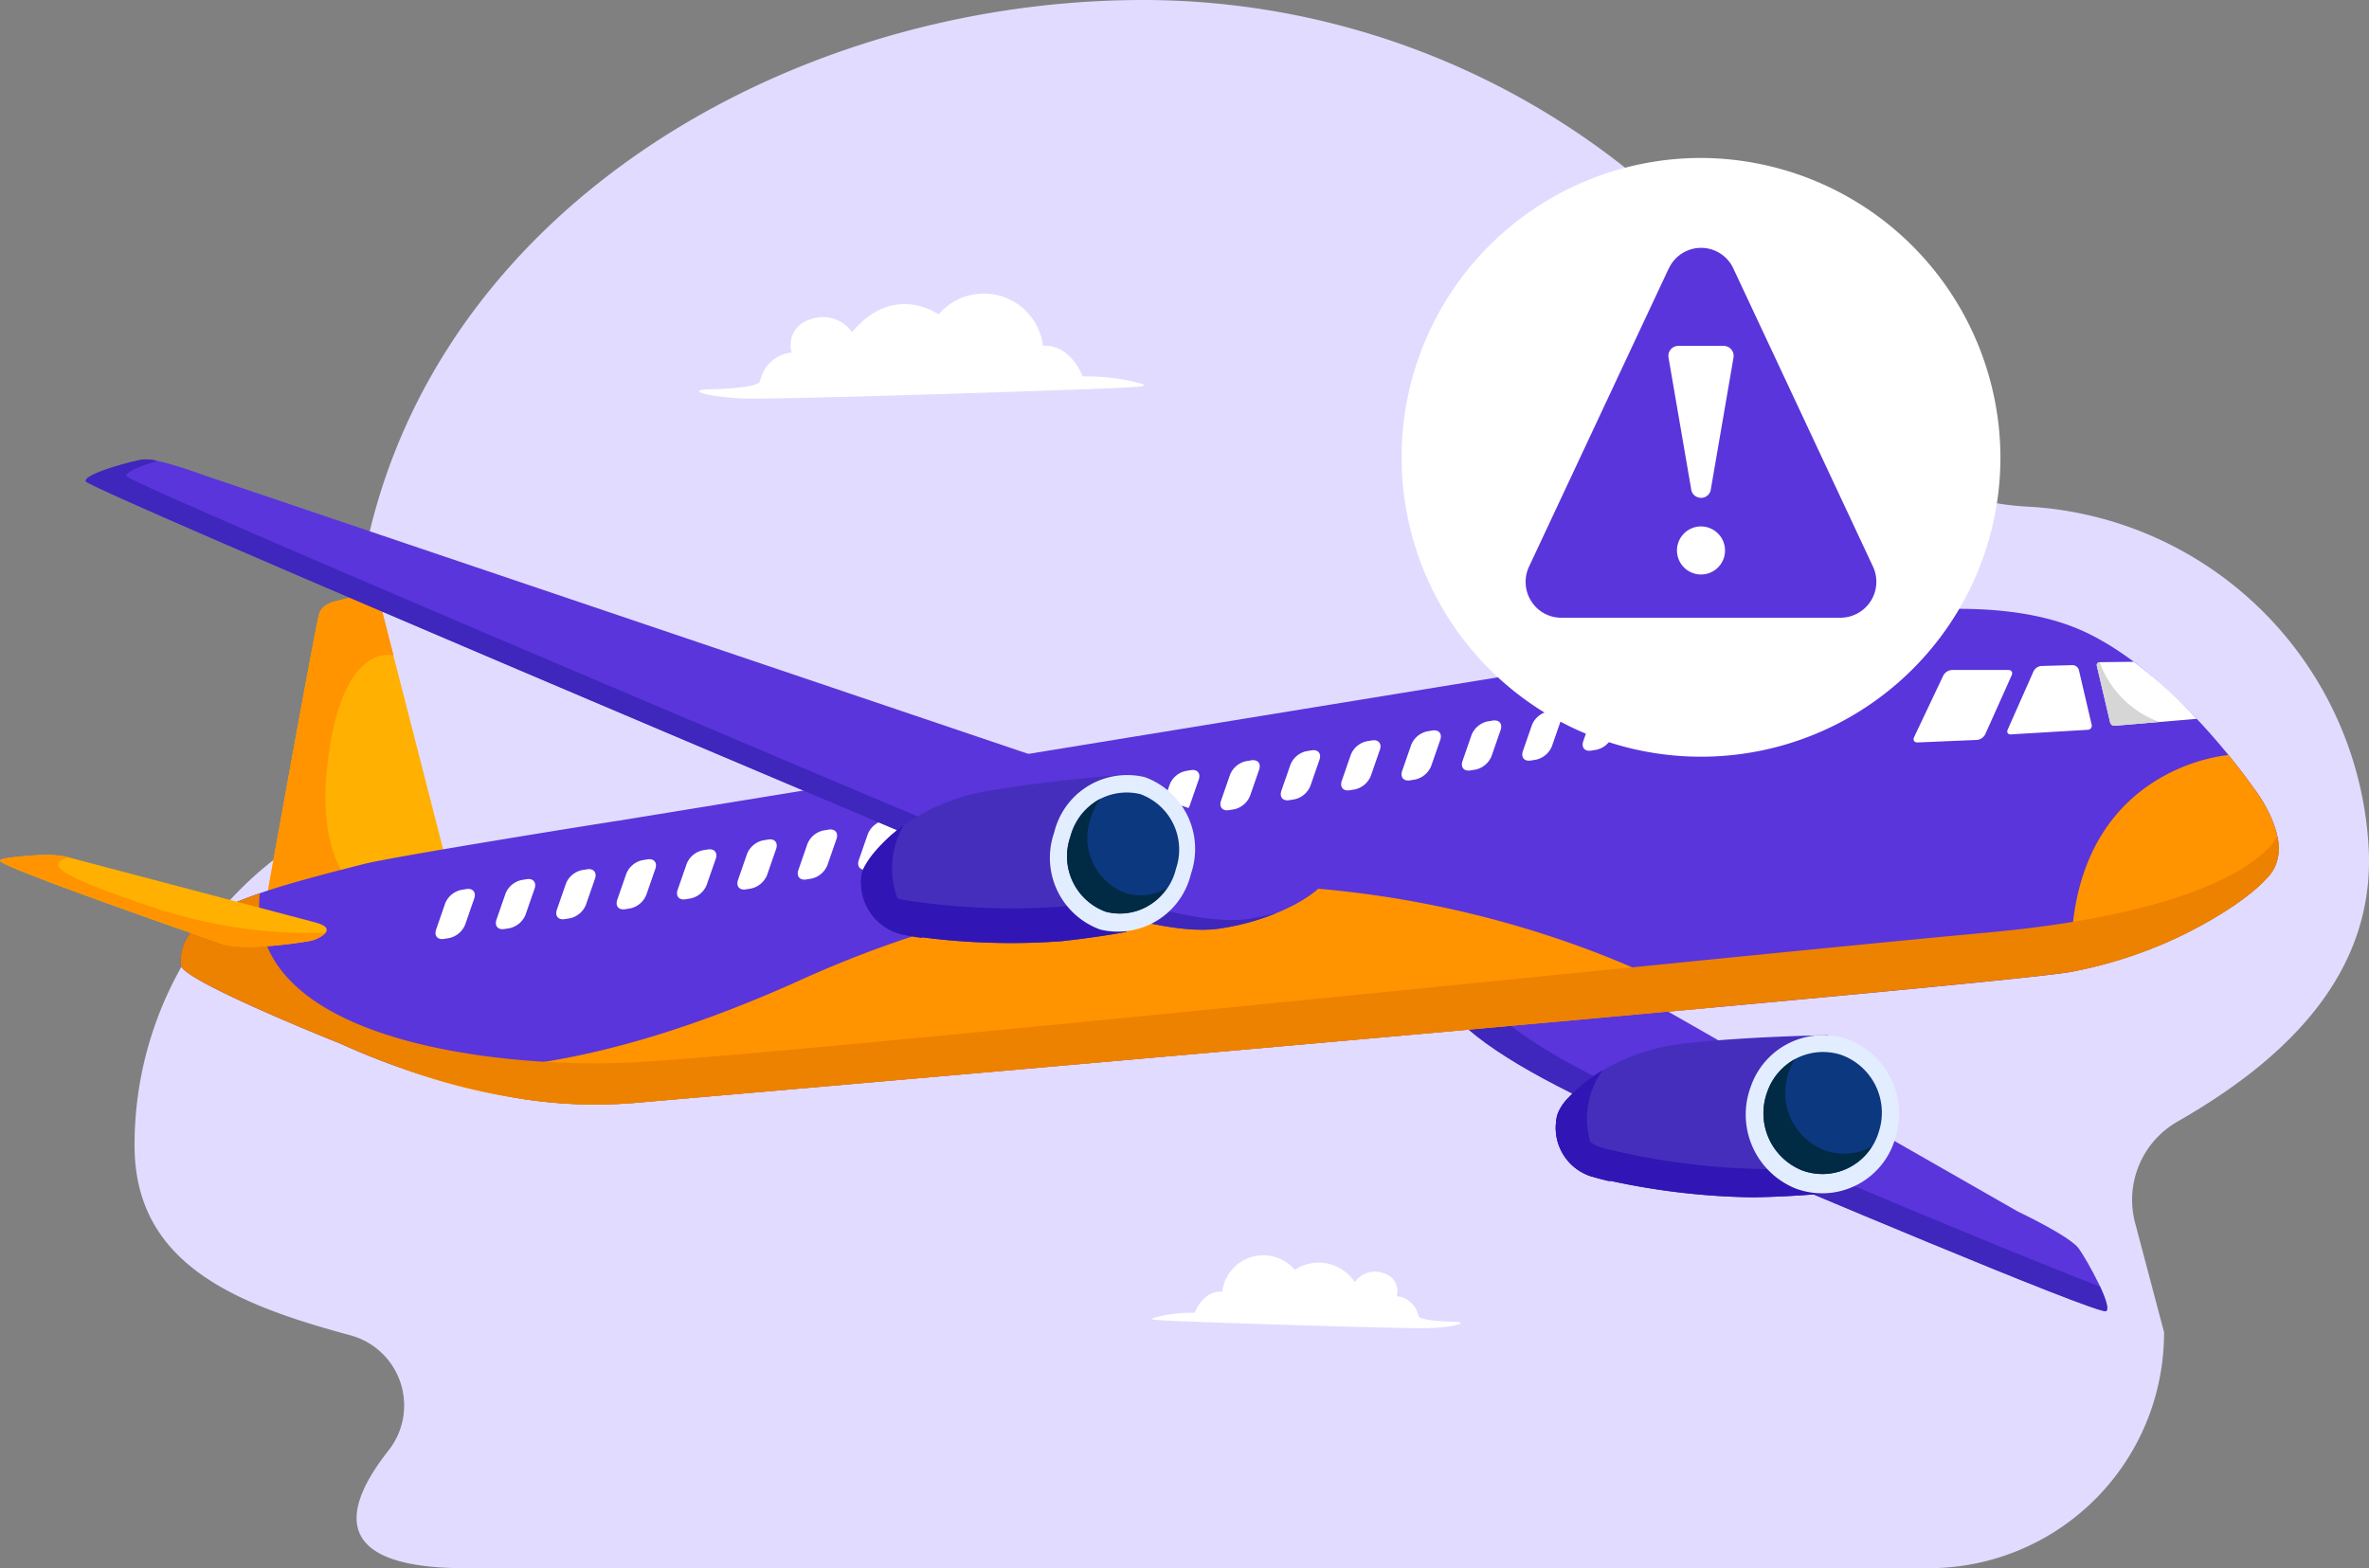 <svg id="Group_40358" data-name="Group 40358" xmlns="http://www.w3.org/2000/svg" xmlns:xlink="http://www.w3.org/1999/xlink" width="145" height="96" viewBox="0 0 145 96">
  <rect x="0" y="0" width="145" height="96" fill="#808080" stroke="none"/>
  <defs>
    <clipPath id="clip-path">
      <rect id="Rectangle_657" data-name="Rectangle 657" width="145" height="96" fill="none"/>
    </clipPath>
    <clipPath id="clip-path-3">
      <rect id="Rectangle_655" data-name="Rectangle 655" width="3.834" height="3.896" fill="none"/>
    </clipPath>
  </defs>
  <g id="Group_40220" data-name="Group 40220" clip-path="url(#clip-path)">
    <g id="Group_40219" data-name="Group 40219">
      <g id="Group_40218" data-name="Group 40218" clip-path="url(#clip-path)">
        <path id="Path_78874" data-name="Path 78874" d="M157.845,51.941a22.121,22.121,0,0,0-20.6-20.911l-.274-.015a16.717,16.717,0,0,1-13.459-8.078A47.582,47.582,0,0,0,82.841,0c-24.509,0-49.5,16.417-48.355,43.3a10.538,10.538,0,0,1-4.341,8.936A22.129,22.129,0,0,0,21.1,70.122c0,7.329,6.318,9.757,13.24,11.631a4.447,4.447,0,0,1,2.295,7.053c-2.658,3.373-3.8,7.195,4.7,7.195h89.634a14.4,14.4,0,0,0,14.35-14.447l-1.773-6.7a5.517,5.517,0,0,1,2.61-6.2c6.414-3.67,12.088-8.9,11.689-16.715" transform="translate(-12.864)" fill="#e1dbff"/>
        <path id="Path_78875" data-name="Path 78875" d="M115.286,49.316a2.2,2.2,0,0,0-1.927,1.753s.126.424-3.113.5c-1.509.037-.037.489,2.166.564s20.382-.529,22.7-.642,2.1-.147.865-.448a13.292,13.292,0,0,0-2.875-.263s-.672-1.954-2.427-1.879a3.643,3.643,0,0,0-6.385-1.918s-2.749-1.984-5.3,1.09a2.168,2.168,0,0,0-2.539-.789,1.629,1.629,0,0,0-1.158,2.029" transform="translate(-66.84 -27.736)" fill="#fff"/>
        <path id="Path_78876" data-name="Path 78876" d="M195.6,198.041a1.53,1.53,0,0,1,1.338,1.217s-.088.295,2.162.349c1.048.026.025.34-1.5.393s-14.151-.368-15.759-.446-1.456-.1-.6-.311a9.253,9.253,0,0,1,2-.183s.467-1.356,1.685-1.3a2.529,2.529,0,0,1,4.434-1.331,2.66,2.66,0,0,1,3.681.757,1.506,1.506,0,0,1,1.763-.547,1.131,1.131,0,0,1,.8,1.409" transform="translate(-110.114 -118.694)" fill="#fff"/>
        <path id="Path_78877" data-name="Path 78877" d="M52.567,111.2,48.008,93.427s-.166-.764-.583-.8a13.6,13.6,0,0,0-2.13.39s-.855.134-1.073.762-3.743,20.3-3.743,20.3Z" transform="translate(-24.68 -56.228)" fill="#ffb000"/>
        <path id="Path_78878" data-name="Path 78878" d="M45.3,93.019a13.617,13.617,0,0,1,2.13-.391c.417.039.584.8.584.8l.753,2.934s-3.225-1.009-4.068,6.847,3.825,8.957,3.825,8.957l-8.04,1.918S44,94.408,44.222,93.78s1.073-.762,1.073-.762" transform="translate(-24.68 -56.231)" fill="#ff9300"/>
        <path id="Path_78879" data-name="Path 78879" d="M224.463,138.176,259.2,158.04s3.209,1.516,3.74,2.277,2.061,3.514,1.666,3.815-21.442-8.63-21.442-8.63-15.546-5.381-18.832-9.919-1.253-7.661.131-7.407" transform="translate(-135.693 -83.872)" fill="#5935db"/>
        <path id="Path_78880" data-name="Path 78880" d="M224.463,138.176l.455.26c-.664,1.243-.712,3.544,1.363,6.41,3.287,4.538,18.833,9.92,18.833,9.92s13.567,5.756,19.12,7.87c.336.725.55,1.36.372,1.5-.395.3-21.442-8.63-21.442-8.63s-15.546-5.381-18.832-9.919-1.253-7.661.131-7.407" transform="translate(-135.693 -83.872)" fill="#3f26bc"/>
        <path id="Path_78881" data-name="Path 78881" d="M260.685,161.276s-4.946.07-8.827.512a12.5,12.5,0,0,0-5.6,2.042s-2.139,1.473-2.2,2.6a3.119,3.119,0,0,0,2.1,3.483,43.723,43.723,0,0,0,9.974,1.29c2.7-.058,4.285-.236,4.285-.236s4.341-6.94.267-9.687" transform="translate(-148.791 -97.904)" fill="#462ebc"/>
        <path id="Path_78882" data-name="Path 78882" d="M246.892,166.747c0,.005-2.462,2.917.485,6.812a11.018,11.018,0,0,1-1.217-.33,3.119,3.119,0,0,1-2.1-3.483c.065-1.123,2.2-2.6,2.2-2.6a7.456,7.456,0,0,1,.632-.4" transform="translate(-148.791 -101.225)" fill="#3116b5"/>
        <path id="Path_78883" data-name="Path 78883" d="M244.787,171.023A3,3,0,0,0,246.9,174.1a43.726,43.726,0,0,0,9.974,1.29c2.7-.058,4.284-.236,4.284-.236s.268-.429.608-1.115a16.685,16.685,0,0,1-1.35,2.844s-1.583.178-4.285.236a43.723,43.723,0,0,1-9.974-1.29,3.119,3.119,0,0,1-2.1-3.483,2.435,2.435,0,0,1,.731-1.32" transform="translate(-148.791 -103.821)" fill="#3116b5"/>
        <path id="Path_78884" data-name="Path 78884" d="M274.078,164.428a4.883,4.883,0,0,0,2.761,6.219,4.654,4.654,0,0,0,6.091-3.085,4.868,4.868,0,0,0-3.027-6.09,4.672,4.672,0,0,0-5.825,2.956" transform="translate(-166.925 -97.885)" fill="#e2eeff"/>
        <path id="Path_78885" data-name="Path 78885" d="M276.773,166.345a3.769,3.769,0,0,0,2.156,4.79,3.6,3.6,0,0,0,4.68-2.37,3.758,3.758,0,0,0-2.315-4.712,3.606,3.606,0,0,0-4.521,2.293" transform="translate(-168.612 -99.48)" fill="#0b387f"/>
        <path id="Path_78886" data-name="Path 78886" d="M278.48,165.011a3.79,3.79,0,0,0,1.773,5.569,3.5,3.5,0,0,0,2.93-.218,3.555,3.555,0,0,1-4.254,1.465,3.769,3.769,0,0,1-2.156-4.79,3.712,3.712,0,0,1,1.708-2.026" transform="translate(-168.612 -100.172)" fill="#012a44"/>
        <path id="Path_78887" data-name="Path 78887" d="M55.106,107.832,130.787,95.49s8.267-1.8,13.869.675,10.527,9.611,10.527,9.611,2.747,3.415.963,5.443-5.637,3.78-5.637,3.78a27.3,27.3,0,0,1-6.45,2.079c-3.891.773-87.954,8.027-87.954,8.027a29.2,29.2,0,0,1-7.189-.3,44.352,44.352,0,0,1-10.766-3.315s-9.727-3.871-9.8-4.81c-.246-3.1,3.69-4.3,11.225-6.208,1.72-.435,13.32-2.3,15.534-2.643" transform="translate(-17.277 -57.585)" fill="#5935db"/>
        <path id="Path_78888" data-name="Path 78888" d="M334.419,117.639c.947,1.161,1.5,1.965,1.5,1.965s2.747,3.414.963,5.443-5.637,3.78-5.637,3.78a27.29,27.29,0,0,1-6.45,2.079c-.481-12.542,9.607-13.267,9.621-13.268" transform="translate(-198.016 -71.414)" fill="#ff9300"/>
        <path id="Path_78889" data-name="Path 78889" d="M76.959,151.219a29.205,29.205,0,0,1-7.189-.3,35.987,35.987,0,0,1-7.228-1.89c4.263.446,12.03.348,24.6-5.341,30.946-14.006,55.774,1.693,55.777,1.694-26.1,2.395-65.959,5.835-65.959,5.835" transform="translate(-38.131 -83.699)" fill="#ff9300"/>
        <path id="Path_78890" data-name="Path 78890" d="M48.915,146.289a44.328,44.328,0,0,1-10.765-3.315s-9.727-3.871-9.8-4.81c-.163-2.047,1.5-3.268,4.829-4.411-.928,9,14.357,10.693,22.453,10.372s67.226-6.5,83.271-7.968,17.758-5.913,17.758-5.913a2.713,2.713,0,0,1-.513,2.455c-1.783,2.028-5.638,3.78-5.638,3.78a27.267,27.267,0,0,1-6.45,2.079c-3.891.773-87.954,8.027-87.954,8.027a29.2,29.2,0,0,1-7.19-.3" transform="translate(-17.276 -79.066)" fill="#ed8100"/>
        <path id="Path_78891" data-name="Path 78891" d="M267.162,108.542c-.133.384.084.645.484.58l.322-.053a1.369,1.369,0,0,0,.969-.818l.555-1.6c.134-.384-.084-.646-.484-.58l-.322.053a1.367,1.367,0,0,0-.968.818Z" transform="translate(-162.862 -64.384)" fill="#fff"/>
        <path id="Path_78892" data-name="Path 78892" d="M257.693,110.086c-.133.384.085.645.484.58l.324-.053a1.37,1.37,0,0,0,.967-.818l.555-1.6c.134-.384-.084-.645-.482-.579l-.324.053a1.369,1.369,0,0,0-.969.819Z" transform="translate(-157.089 -65.322)" fill="#fff"/>
        <path id="Path_78893" data-name="Path 78893" d="M248.225,111.63c-.133.384.084.645.483.58l.323-.053a1.367,1.367,0,0,0,.969-.818l.556-1.6c.133-.384-.084-.645-.484-.58l-.323.053a1.366,1.366,0,0,0-.968.818Z" transform="translate(-151.316 -66.259)" fill="#fff"/>
        <path id="Path_78894" data-name="Path 78894" d="M238.757,113.174c-.133.385.084.645.484.58l.322-.053a1.368,1.368,0,0,0,.969-.818l.555-1.6c.133-.384-.084-.646-.484-.58l-.322.053a1.368,1.368,0,0,0-.969.818Z" transform="translate(-145.544 -67.196)" fill="#fff"/>
        <path id="Path_78895" data-name="Path 78895" d="M229.29,114.72c-.133.384.084.645.482.579l.324-.053a1.368,1.368,0,0,0,.968-.818l.555-1.6c.133-.385-.084-.646-.483-.58l-.324.052a1.368,1.368,0,0,0-.967.818Z" transform="translate(-139.772 -68.135)" fill="#fff"/>
        <path id="Path_78896" data-name="Path 78896" d="M219.822,116.262c-.133.384.084.646.484.58l.322-.053a1.369,1.369,0,0,0,.968-.818l.556-1.6c.133-.384-.084-.646-.483-.58l-.322.053a1.368,1.368,0,0,0-.969.818Z" transform="translate(-133.999 -69.071)" fill="#fff"/>
        <path id="Path_78897" data-name="Path 78897" d="M210.354,117.807c-.133.385.084.645.483.58l.323-.053a1.369,1.369,0,0,0,.968-.819l.556-1.6c.133-.385-.084-.645-.483-.58l-.324.053a1.368,1.368,0,0,0-.968.819Z" transform="translate(-128.227 -70.009)" fill="#fff"/>
        <path id="Path_78898" data-name="Path 78898" d="M200.885,119.352c-.133.384.085.645.484.58l.322-.053a1.367,1.367,0,0,0,.968-.818l.556-1.6c.133-.385-.084-.645-.484-.58l-.322.053a1.37,1.37,0,0,0-.968.818Z" transform="translate(-122.454 -70.947)" fill="#fff"/>
        <path id="Path_78899" data-name="Path 78899" d="M191.417,120.9c-.133.384.085.645.484.58l.324-.053a1.367,1.367,0,0,0,.967-.818l.555-1.6c.133-.384-.084-.645-.482-.579l-.324.053a1.369,1.369,0,0,0-.968.818Z" transform="translate(-116.681 -71.884)" fill="#fff"/>
        <path id="Path_78900" data-name="Path 78900" d="M181.95,122.439c-.133.385.083.645.483.58l.323-.053a1.369,1.369,0,0,0,.968-.818l.556-1.6c.133-.385-.084-.646-.483-.58l-.323.053a1.368,1.368,0,0,0-.968.818Z" transform="translate(-110.909 -72.821)" fill="#fff"/>
        <path id="Path_78901" data-name="Path 78901" d="M172.482,123.983c-.133.385.084.646.484.58l.322-.053a1.369,1.369,0,0,0,.968-.818l.555-1.6c.133-.385-.084-.646-.483-.58l-.322.053a1.37,1.37,0,0,0-.969.818Z" transform="translate(-105.136 -73.758)" fill="#0050bd"/>
        <path id="Path_78902" data-name="Path 78902" d="M163.013,125.529c-.133.384.084.645.484.58l.323-.053a1.368,1.368,0,0,0,.968-.818l.555-1.6c.133-.385-.084-.646-.483-.58l-.323.053a1.368,1.368,0,0,0-.968.818Z" transform="translate(-99.364 -74.696)" fill="#0050bd"/>
        <path id="Path_78903" data-name="Path 78903" d="M153.544,127.072c-.133.384.084.646.484.58l.323-.053a1.369,1.369,0,0,0,.968-.818l.556-1.6c.133-.384-.084-.645-.483-.58l-.324.053a1.367,1.367,0,0,0-.969.818Z" transform="translate(-93.59 -75.633)" fill="#0050bd"/>
        <path id="Path_78904" data-name="Path 78904" d="M144.077,128.616c-.133.385.083.645.484.58l.322-.053a1.366,1.366,0,0,0,.97-.818l.555-1.6c.133-.385-.084-.645-.484-.58l-.322.054a1.364,1.364,0,0,0-.968.818Z" transform="translate(-87.819 -76.571)" fill="#0050bd"/>
        <path id="Path_78905" data-name="Path 78905" d="M134.61,130.161c-.133.384.084.645.483.58l.323-.053a1.371,1.371,0,0,0,.969-.818l.555-1.6c.133-.385-.085-.646-.484-.58l-.322.053a1.371,1.371,0,0,0-.968.818Z" transform="translate(-82.046 -77.508)" fill="#fff"/>
        <path id="Path_78906" data-name="Path 78906" d="M125.141,131.705c-.133.384.084.645.482.58l.324-.053a1.368,1.368,0,0,0,.969-.818l.555-1.6c.133-.384-.084-.646-.484-.58l-.324.053a1.368,1.368,0,0,0-.968.818Z" transform="translate(-76.274 -78.446)" fill="#fff"/>
        <path id="Path_78907" data-name="Path 78907" d="M115.673,133.249c-.133.384.084.646.483.58l.323-.054a1.368,1.368,0,0,0,.969-.818l.555-1.6c.133-.385-.084-.646-.484-.58l-.323.054a1.366,1.366,0,0,0-.968.817Z" transform="translate(-70.5 -79.383)" fill="#fff"/>
        <path id="Path_78908" data-name="Path 78908" d="M106.206,134.793c-.133.384.084.645.483.58l.323-.053a1.369,1.369,0,0,0,.968-.817l.556-1.6c.133-.385-.084-.644-.483-.58l-.323.053a1.37,1.37,0,0,0-.968.818Z" transform="translate(-64.729 -80.321)" fill="#fff"/>
        <path id="Path_78909" data-name="Path 78909" d="M96.735,136.338c-.133.384.085.645.484.58l.324-.053a1.368,1.368,0,0,0,.968-.818l.555-1.6c.133-.385-.084-.646-.483-.58l-.324.053a1.369,1.369,0,0,0-.968.818Z" transform="translate(-58.954 -81.258)" fill="#fff"/>
        <path id="Path_78910" data-name="Path 78910" d="M87.269,137.882c-.133.383.084.645.483.579l.323-.052a1.368,1.368,0,0,0,.969-.818l.556-1.6c.133-.384-.084-.645-.484-.58l-.324.053a1.368,1.368,0,0,0-.968.818Z" transform="translate(-53.183 -82.195)" fill="#fff"/>
        <path id="Path_78911" data-name="Path 78911" d="M77.8,139.426c-.133.385.084.645.483.58l.323-.053a1.37,1.37,0,0,0,.969-.818l.555-1.6c.133-.384-.085-.645-.484-.58l-.323.054a1.364,1.364,0,0,0-.968.818Z" transform="translate(-47.41 -83.133)" fill="#fff"/>
        <path id="Path_78912" data-name="Path 78912" d="M68.332,140.969c-.133.385.084.646.484.58l.323-.054a1.367,1.367,0,0,0,.968-.818l.555-1.6c.133-.385-.083-.646-.483-.581l-.322.053a1.37,1.37,0,0,0-.969.818Z" transform="translate(-41.637 -84.07)" fill="#fff"/>
        <path id="Path_78913" data-name="Path 78913" d="M300.113,108.487c-.089.189.011.336.22.326l3.632-.154a.633.633,0,0,0,.5-.343l1.621-3.614c.08-.178-.008-.324-.2-.325l-3.453,0a.649.649,0,0,0-.533.338Z" transform="translate(-182.956 -63.362)" fill="#fff"/>
        <path id="Path_78914" data-name="Path 78914" d="M314.805,107.565c-.08.177.009.314.194.3l4.712-.281a.247.247,0,0,0,.228-.318l-.778-3.331a.41.41,0,0,0-.386-.309l-1.922.052a.588.588,0,0,0-.471.328Z" transform="translate(-191.916 -62.908)" fill="#fff"/>
        <path id="Path_78915" data-name="Path 78915" d="M334.932,106.589l-5.032.424a.266.266,0,0,1-.269-.2l-.811-3.455a.18.18,0,0,1,.171-.237l2.083-.025a26.578,26.578,0,0,1,3.858,3.5" transform="translate(-200.475 -62.584)" fill="#fff"/>
        <g id="Group_40217" data-name="Group 40217" transform="translate(128.339 40.535)" style="mix-blend-mode: multiply;isolation: isolate">
          <g id="Group_40216" data-name="Group 40216">
            <g id="Group_40215" data-name="Group 40215" clip-path="url(#clip-path-3)">
              <path id="Path_78916" data-name="Path 78916" d="M332.648,106.821h0l-2.748.231a.267.267,0,0,1-.269-.2l-.811-3.455a.179.179,0,0,1,.171-.237,6.12,6.12,0,0,0,3.657,3.664" transform="translate(-328.814 -103.157)" fill="#d6d6d6"/>
            </g>
          </g>
        </g>
        <path id="Path_78917" data-name="Path 78917" d="M88.766,95.557,20.758,72.564s-3-1.126-3.823-.989-3.556.883-3.5,1.329S66.376,95.645,66.376,95.645s11.454,5.379,16.439,4.645,8.734-3.791,5.95-4.733" transform="translate(-8.192 -43.443)" fill="#5935db"/>
        <path id="Path_78918" data-name="Path 78918" d="M16.935,71.574a2.78,2.78,0,0,1,.887.084c-.959.286-1.94.662-1.905.93.056.442,52.4,22.51,52.4,22.51s11.336,5.324,16.272,4.6a15.405,15.405,0,0,0,1.754-.364,15.246,15.246,0,0,1-3.524.958c-4.986.735-16.439-4.644-16.439-4.644S13.493,73.35,13.437,72.9s2.674-1.192,3.5-1.329" transform="translate(-8.192 -43.443)" fill="#3f26bc"/>
        <path id="Path_78919" data-name="Path 78919" d="M151.36,120.652s-4.843.348-8.72,1.042a12.34,12.34,0,0,0-5.586,2.529s-2.069,1.7-2.01,2.877a3.255,3.255,0,0,0,2.511,3.347,42.351,42.351,0,0,0,9.742.414c2.507-.275,3.955-.57,3.955-.57s3.967-7.052.108-9.639" transform="translate(-82.334 -73.243)" fill="#462ebc"/>
        <path id="Path_78920" data-name="Path 78920" d="M137.671,128.539c0,.006-2.248,3.235,1.128,6.917a11.377,11.377,0,0,1-1.244-.221,3.254,3.254,0,0,1-2.51-3.347c-.06-1.173,2.01-2.877,2.01-2.877a7.571,7.571,0,0,1,.616-.472" transform="translate(-82.335 -78.031)" fill="#3116b5"/>
        <path id="Path_78921" data-name="Path 78921" d="M137.586,132.443a42.35,42.35,0,0,0,9.743.415c2.507-.275,3.955-.569,3.955-.569a16.357,16.357,0,0,0,1.7-4.852c.47,3.065-1.728,6.973-1.728,6.973s-1.448.294-3.955.57a42.375,42.375,0,0,1-9.743-.414,3.254,3.254,0,0,1-2.51-3.348,1.709,1.709,0,0,1,.244-.859,3.006,3.006,0,0,0,2.3,2.084" transform="translate(-82.335 -77.362)" fill="#3116b5"/>
        <path id="Path_78922" data-name="Path 78922" d="M164.961,124.221a4.675,4.675,0,0,0,2.821,5.924,4.6,4.6,0,0,0,5.553-3.406,4.676,4.676,0,0,0-2.821-5.923,4.594,4.594,0,0,0-5.552,3.406" transform="translate(-100.442 -73.24)" fill="#e2eeff"/>
        <path id="Path_78923" data-name="Path 78923" d="M167.574,126.15a3.612,3.612,0,0,0,2.179,4.575,3.55,3.55,0,0,0,4.288-2.63,3.611,3.611,0,0,0-2.178-4.574,3.549,3.549,0,0,0-4.289,2.63" transform="translate(-102.065 -74.905)" fill="#0b387f"/>
        <path id="Path_78924" data-name="Path 78924" d="M169.393,124.478a4.12,4.12,0,0,0-.58,1.2,3.611,3.611,0,0,0,2.178,4.575,3.162,3.162,0,0,0,2.468-.3,3.379,3.379,0,0,1-3.707,1.426,3.612,3.612,0,0,1-2.179-4.575,3.918,3.918,0,0,1,1.819-2.332" transform="translate(-102.065 -75.566)" fill="#012a44"/>
        <path id="Path_78925" data-name="Path 78925" d="M19.326,137.307,4,133.265a7.874,7.874,0,0,0-1.47-.1c-.548.047-2.82.161-2.5.409.842.644,12.845,4.788,13.539,5.035,1.405.5,5.151-.113,5.5-.192s1.752-.716.251-1.107" transform="translate(-0.002 -80.832)" fill="#ffb000"/>
        <path id="Path_78926" data-name="Path 78926" d="M.031,133.582c-.323-.248,1.95-.362,2.5-.409a7.918,7.918,0,0,1,1.468.1l.207.055c-1.235.376-1.213.935,4.886,2.967a30.064,30.064,0,0,0,10.84,1.646,1.9,1.9,0,0,1-.858.481c-.35.079-4.1.693-5.5.192-.694-.248-12.7-4.391-13.539-5.035" transform="translate(0 -80.843)" fill="#ff9300"/>
        <path id="Path_78927" data-name="Path 78927" d="M256.448,43.06a18.327,18.327,0,1,1-18.326-18.45,18.388,18.388,0,0,1,18.326,18.45" transform="translate(-134.007 -14.94)" fill="#fff"/>
        <path id="Path_78928" data-name="Path 78928" d="M248.006,39.863l-8.552,18.255a2.191,2.191,0,0,0,.13,2.112,2.161,2.161,0,0,0,1.842,1.02h17.105a2.2,2.2,0,0,0,1.972-3.132L256,48.5l-4.044-8.633a2.175,2.175,0,0,0-3.945,0" transform="translate(-145.864 -23.435)" fill="#5935db"/>
        <path id="Path_78929" data-name="Path 78929" d="M264.228,62.677l.579-3.364.81-4.709a.611.611,0,0,0-.6-.716H262.24a.611.611,0,0,0-.6.716l1.389,8.074a.587.587,0,0,0,.4.476.6.6,0,0,0,.8-.476" transform="translate(-159.514 -32.713)" fill="#fff"/>
        <path id="Path_78930" data-name="Path 78930" d="M265.922,83.494a1.471,1.471,0,1,1-1.471-1.48,1.476,1.476,0,0,1,1.471,1.48" transform="translate(-160.337 -49.787)" fill="#fff"/>
      </g>
    </g>
  </g>
</svg>
